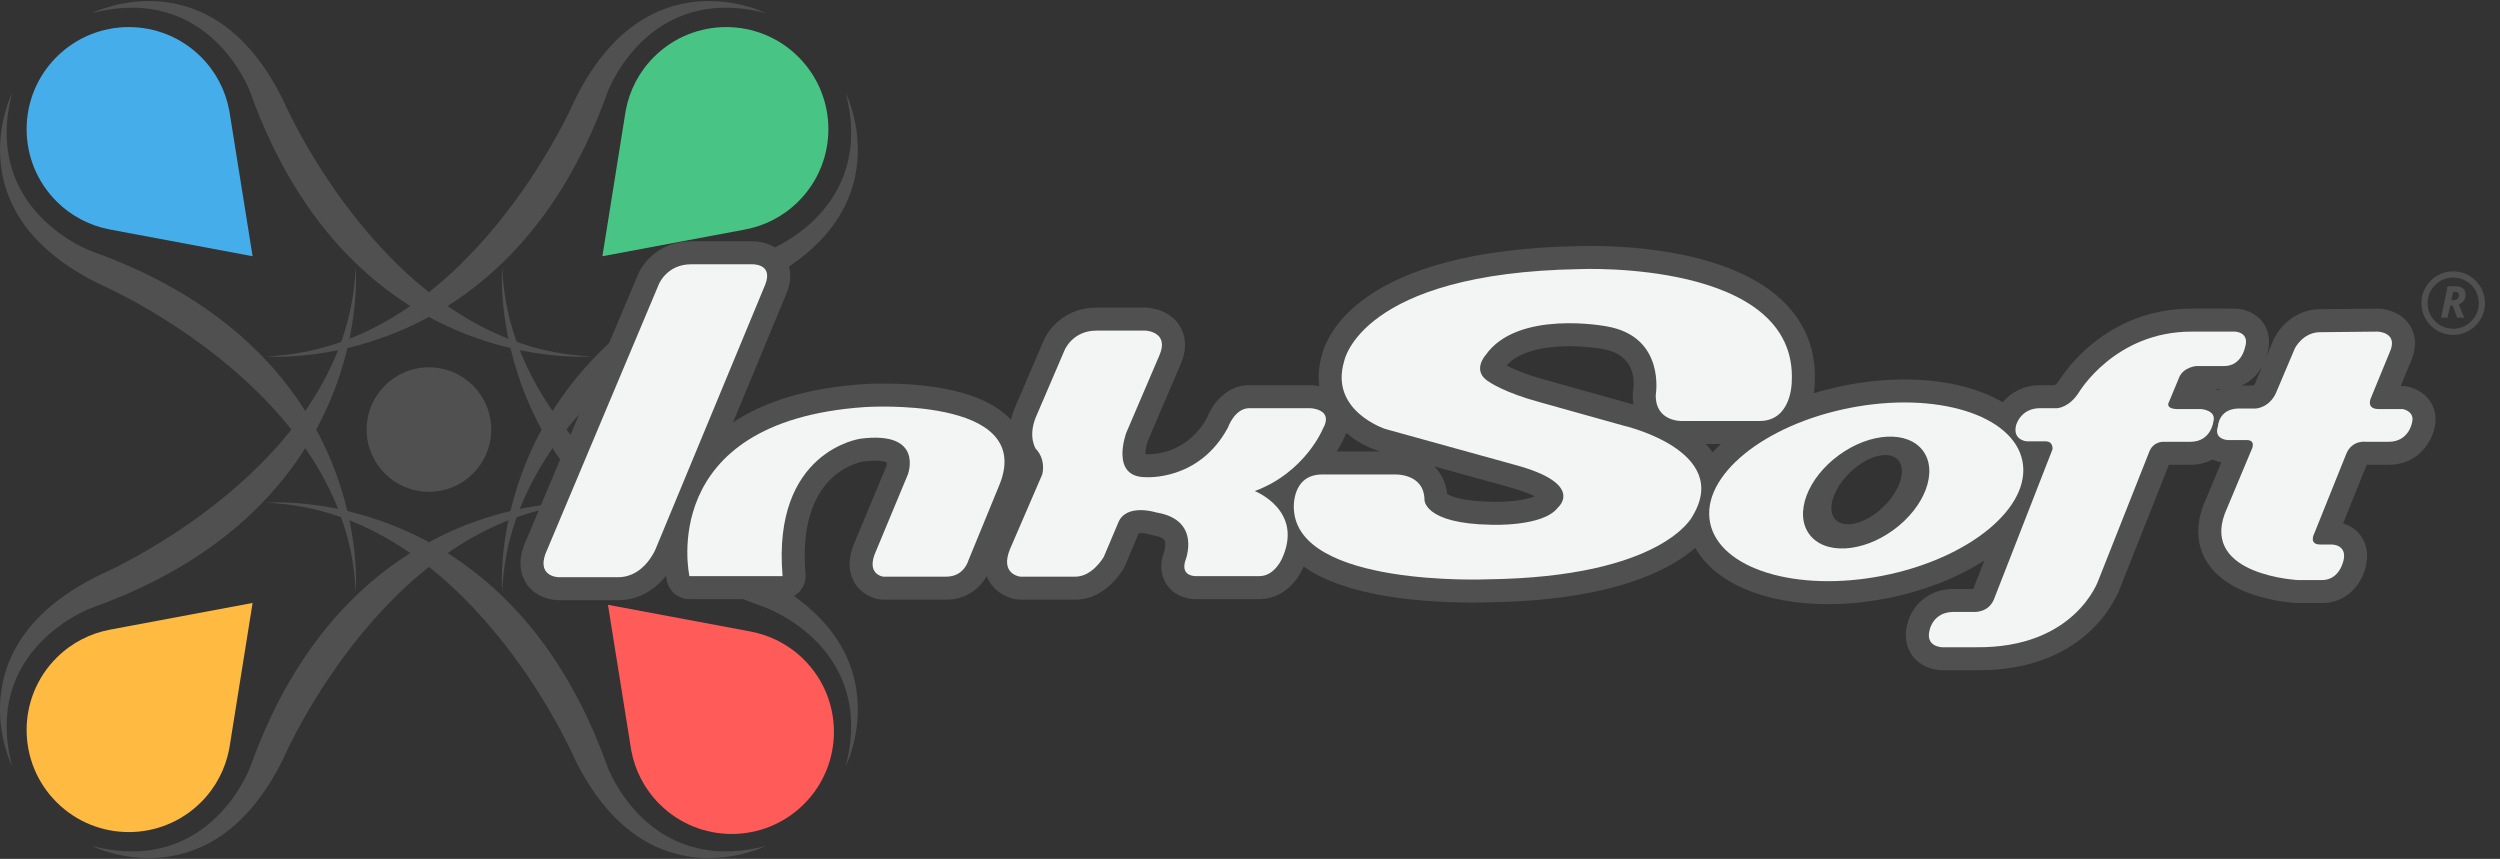 <svg width="163" height="56" viewBox="0 0 163 56" fill="none" xmlns="http://www.w3.org/2000/svg">
<rect x="0" y="0" width="163" height="56" fill="#333333" stroke="none"/>
<path fill-rule="evenodd" clip-rule="evenodd" d="M5.995 0.858C5.995 0.858 13.841 -3.095 18.535 6.687C18.535 6.687 25.509 22.766 38.586 23.235C38.586 23.235 22.961 24.642 16.322 6.017C16.322 6.017 13.707 -1.152 5.995 0.858Z" fill="#505050"/>
<path fill-rule="evenodd" clip-rule="evenodd" d="M49.937 0.858C49.937 0.858 42.091 -3.095 37.397 6.687C37.397 6.687 30.423 22.766 17.346 23.235C17.346 23.235 32.971 24.642 39.61 6.017C39.61 6.017 42.225 -1.152 49.937 0.858Z" fill="#505050"/>
<path fill-rule="evenodd" clip-rule="evenodd" d="M5.995 55.156C5.995 55.156 13.841 59.109 18.535 49.328C18.535 49.328 25.509 33.249 38.586 32.78C38.586 32.78 22.961 31.373 16.322 49.998C16.322 49.998 13.707 57.167 5.995 55.156Z" fill="#505050"/>
<path fill-rule="evenodd" clip-rule="evenodd" d="M49.937 55.156C49.937 55.156 42.091 59.109 37.397 49.328C37.397 49.328 30.423 33.249 17.346 32.78C17.346 32.78 32.971 31.373 39.61 49.998C39.61 49.998 42.225 57.167 49.937 55.156Z" fill="#505050"/>
<path fill-rule="evenodd" clip-rule="evenodd" d="M0.79 49.958C0.79 49.958 -3.166 42.12 6.625 37.429C6.625 37.429 22.719 30.462 23.189 17.398C23.189 17.398 24.597 33.008 5.954 39.641C5.954 39.641 -1.222 42.254 0.79 49.958Z" fill="#505050"/>
<path fill-rule="evenodd" clip-rule="evenodd" d="M0.79 6.058C0.79 6.058 -3.166 13.896 6.625 18.586C6.625 18.586 22.719 25.553 23.189 38.618C23.189 38.618 24.597 23.008 5.954 16.375C5.954 16.375 -1.222 13.762 0.79 6.058Z" fill="#505050"/>
<path fill-rule="evenodd" clip-rule="evenodd" d="M55.141 49.958C55.141 49.958 59.098 42.12 49.307 37.429C49.307 37.429 33.212 30.462 32.743 17.398C32.743 17.398 31.334 33.008 49.977 39.641C49.977 39.641 57.153 42.254 55.141 49.958Z" fill="#505050"/>
<path fill-rule="evenodd" clip-rule="evenodd" d="M55.141 6.058C55.141 6.058 59.098 13.896 49.307 18.586C49.307 18.586 33.212 25.553 32.743 38.618C32.743 38.618 31.334 23.008 49.977 16.375C49.977 16.375 57.153 13.762 55.141 6.058Z" fill="#505050"/>
<path fill-rule="evenodd" clip-rule="evenodd" d="M52.421 43.011C51.434 42.025 50.216 41.415 48.94 41.177V41.175L39.639 39.434L41.161 48.947H41.163C41.402 50.22 42.012 51.439 42.999 52.424C45.6 55.024 49.819 55.024 52.421 52.424C55.023 49.825 55.023 45.61 52.421 43.011Z" fill="#FF5B59"/>
<path fill-rule="evenodd" clip-rule="evenodd" d="M3.687 42.888C4.673 41.903 5.892 41.293 7.167 41.055V41.053L16.469 39.312L14.947 48.824H14.944C14.706 50.098 14.095 51.316 13.109 52.302C10.507 54.901 6.288 54.901 3.687 52.302C1.085 49.702 1.085 45.488 3.687 42.888Z" fill="#FFBA41"/>
<path fill-rule="evenodd" clip-rule="evenodd" d="M3.687 13.129C4.673 14.114 5.892 14.725 7.167 14.963V14.964L16.469 16.706L14.947 7.193H14.944C14.706 5.919 14.095 4.701 13.109 3.715C10.507 1.116 6.288 1.116 3.687 3.715C1.085 6.315 1.085 10.529 3.687 13.129Z" fill="#46ADEB"/>
<path fill-rule="evenodd" clip-rule="evenodd" d="M52.059 13.129C51.073 14.114 49.854 14.725 48.579 14.963V14.964L39.277 16.706L40.8 7.193H40.801C41.04 5.919 41.651 4.701 42.637 3.715C45.239 1.116 49.458 1.116 52.059 3.715C54.661 6.315 54.661 10.529 52.059 13.129Z" fill="#48C585"/>
<path fill-rule="evenodd" clip-rule="evenodd" d="M32.028 28.007C32.028 30.248 30.21 32.065 27.966 32.065C25.723 32.065 23.904 30.248 23.904 28.007C23.904 25.766 25.723 23.949 27.966 23.949C30.21 23.949 32.028 25.766 32.028 28.007Z" fill="#505050"/>
<path fill-rule="evenodd" clip-rule="evenodd" d="M147.022 25.012C146.993 25.071 146.961 25.114 146.931 25.135H146.151C146.749 24.875 147.202 24.418 147.494 23.9L147.022 25.012ZM144.61 25.436C144.558 25.412 144.506 25.386 144.456 25.365H144.769C144.715 25.388 144.661 25.411 144.61 25.436ZM122.794 33.049C121.676 34.13 120.282 34.505 119.68 33.885C119.08 33.265 119.501 31.886 120.619 30.805C121.737 29.723 123.131 29.349 123.732 29.968C124.332 30.588 123.912 31.968 122.794 33.049ZM111.661 29.498C111.528 29.306 111.382 29.121 111.224 28.949H112.205C112.014 29.13 111.83 29.312 111.661 29.498ZM106.498 26.368C106.4 26.342 106.323 26.323 106.271 26.311L100.806 24.781C99.451 24.417 98.62 24.035 98.233 23.831C99.184 22.742 101.176 22.573 102.317 22.573C103.514 22.573 104.453 22.748 104.491 22.755C106.608 23.117 106.584 24.793 106.477 25.483C106.464 25.558 106.457 25.635 106.456 25.712C106.451 25.948 106.466 26.167 106.498 26.368ZM97.541 32.72C97.401 32.72 97.313 32.717 97.302 32.717C97.289 32.716 97.276 32.716 97.263 32.716C95.34 32.685 94.594 32.356 94.356 32.209C94.272 31.447 93.957 30.851 93.513 30.409L98.384 31.756C99.227 31.985 99.749 32.201 100.067 32.365C99.614 32.543 98.732 32.72 97.541 32.72ZM87.16 29.437C87.382 29.074 87.521 28.791 87.588 28.644C87.666 28.502 87.729 28.363 87.78 28.23C88.437 28.785 89.186 29.18 89.866 29.399C89.886 29.405 89.907 29.412 89.928 29.418L89.998 29.437H87.16ZM158.48 26.216C157.997 25.451 157.187 25.244 156.951 25.199L156.811 25.173H156.525L157.187 23.561C157.696 22.421 157.373 21.611 157.134 21.228C156.5 20.212 155.296 20.129 155.061 20.122L155.034 20.122L151.276 20.159C149.657 20.159 148.635 21.339 148.286 22.035L147.772 23.245C147.792 23.18 147.809 23.114 147.824 23.048C148.117 22.069 147.795 21.39 147.571 21.068C147.111 20.404 146.35 20.144 145.791 20.123L142.887 20.122C137.287 20.122 134.552 24.328 134.26 24.805C134.132 24.999 134.021 25.081 133.965 25.113H133.019C131.931 25.113 131.106 25.595 130.581 26.227C128.966 25.281 126.756 24.741 124.168 24.741C122.908 24.741 121.61 24.87 120.311 25.126C119.609 25.264 118.925 25.438 118.261 25.641C118.299 25.401 118.32 25.166 118.323 24.945C118.418 22.965 117.795 21.254 116.47 19.86C113.191 16.407 106.458 16.034 103.715 16.034C103.301 16.034 103.032 16.044 102.956 16.047C88.421 16.299 86.428 22.111 86.185 23.175C85.975 23.901 85.932 24.573 86.015 25.186C85.736 25.128 85.509 25.115 85.407 25.113H81.427C81.408 25.113 81.39 25.114 81.371 25.114C79.98 25.166 79.076 26.266 78.696 27.247C77.471 29.445 75.465 29.617 74.873 29.617C74.833 29.617 74.808 29.615 74.81 29.616C74.767 29.613 74.721 29.612 74.683 29.611C74.678 29.389 74.739 29.034 74.831 28.765L76.976 23.754C77.486 22.573 77.223 21.733 76.912 21.237C76.247 20.176 75 20.069 74.757 20.058C74.734 20.057 74.712 20.056 74.69 20.056H71.479C69.477 20.056 68.371 21.426 68.04 22.221L66.143 26.642C66.042 26.891 65.969 27.134 65.915 27.369C64.117 25.436 60.465 25.009 57.608 25.009C56.812 25.009 56.283 25.045 56.261 25.047C52.754 25.289 49.922 26.126 47.793 27.54L51.293 19.096L51.312 19.048C51.729 17.937 51.447 17.172 51.137 16.725C50.699 16.093 49.931 15.73 49.032 15.73C48.99 15.73 48.955 15.731 48.928 15.732H45.055C43.017 15.732 41.905 17.132 41.577 17.941L34.329 35.171C33.691 36.524 33.947 37.446 34.277 37.983C34.783 38.806 35.687 39.116 36.398 39.132H40.308C41.731 39.132 42.767 38.364 43.424 37.55C43.453 37.742 43.479 37.86 43.484 37.887C43.637 38.573 44.246 39.062 44.95 39.062H51.024C51.444 39.062 51.845 38.886 52.129 38.577C52.413 38.268 52.555 37.854 52.52 37.435C51.967 30.959 55.886 30.154 56.307 30.088C56.582 30.054 56.834 30.036 57.057 30.036C57.521 30.036 57.739 30.111 57.817 30.147C57.822 30.219 57.809 30.334 57.79 30.399L55.757 35.286C55.179 36.546 55.397 37.422 55.684 37.935C56.101 38.683 56.849 39.021 57.41 39.087C57.468 39.093 57.527 39.097 57.586 39.097H61.705C62.973 39.097 63.879 38.379 64.332 37.558C64.383 37.688 64.439 37.808 64.499 37.91C64.961 38.685 65.768 39.027 66.368 39.089C66.42 39.095 66.471 39.097 66.522 39.097H70.118C72.052 39.097 73.153 37.257 73.273 37.047C73.302 36.996 73.327 36.944 73.351 36.89L74.247 34.766C74.278 34.762 74.318 34.76 74.368 34.76C74.609 34.76 74.862 34.82 74.929 34.84C75 34.863 75.073 34.881 75.147 34.893C75.624 34.971 75.86 35.113 75.922 35.221C76.025 35.4 75.963 35.812 75.887 36.011C75.866 36.062 75.847 36.114 75.832 36.168C75.532 37.198 75.889 37.885 76.128 38.203C76.54 38.75 77.222 39.065 77.999 39.065C78.047 39.065 78.089 39.063 78.123 39.062H82.125C83.57 39.062 84.555 37.965 84.964 37.017C84.976 36.991 84.986 36.966 84.997 36.94C87.782 38.909 92.683 39.286 96.012 39.286C96.55 39.286 96.906 39.275 96.999 39.271C105.161 39.168 108.901 37.148 110.533 35.718C111.802 37.987 115.006 39.392 119.188 39.392C120.449 39.392 121.747 39.263 123.046 39.007C125.427 38.539 127.619 37.677 129.382 36.545L128.658 38.4H127.364C127.318 38.4 127.274 38.4 127.247 38.401C125.631 38.453 124.635 39.581 124.376 40.632C124.072 41.695 124.435 42.413 124.682 42.749C125.189 43.44 126.015 43.693 126.634 43.699L129.004 43.7C136.03 43.7 138.003 38.951 138.223 38.354L141.411 30.305H142.812C143.38 30.305 143.857 30.172 144.253 29.961C144.444 30.05 144.64 30.111 144.828 30.148L143.675 32.903L143.652 32.961C143 34.72 143.453 35.98 143.947 36.728C145.485 39.05 149.347 39.299 149.782 39.32L151.389 39.321C153.086 39.321 154.084 37.973 154.287 36.748C154.423 36.015 154.264 35.33 153.839 34.819C153.519 34.436 153.122 34.231 152.773 34.123L154.307 30.305H155.733C157.621 30.305 158.551 28.858 158.74 27.834C158.87 27.261 158.779 26.689 158.48 26.216Z" fill="#505050"/>
<path fill-rule="evenodd" clip-rule="evenodd" d="M35.7 35.784L42.961 18.522C42.961 18.522 43.484 17.232 45.055 17.232H48.965C48.965 17.232 50.43 17.127 49.907 18.522L42.751 35.784C42.751 35.784 42.018 37.632 40.307 37.632H36.398C36.398 37.632 34.828 37.597 35.7 35.784Z" fill="#F3F4F4"/>
<path fill-rule="evenodd" clip-rule="evenodd" d="M51.024 37.562H44.95C44.95 37.562 42.716 27.485 56.364 26.543C56.364 26.543 67.43 25.776 65.196 31.53L63.136 36.551C63.136 36.551 62.857 37.597 61.705 37.597H57.586C57.586 37.597 56.399 37.458 57.132 35.889L59.192 30.937C59.192 30.937 60.274 28.077 56.12 28.6C56.12 28.6 50.325 29.367 51.024 37.562Z" fill="#F3F4F4"/>
<path fill-rule="evenodd" clip-rule="evenodd" d="M65.859 35.784L67.953 30.936C67.953 30.936 68.233 29.995 67.534 29.263C67.534 29.263 67.011 28.495 67.534 27.206L69.419 22.811C69.419 22.811 69.943 21.556 71.479 21.556H74.691C74.691 21.556 76.261 21.626 75.597 23.16L73.433 28.217C73.433 28.217 72.352 31.111 74.691 31.111C74.691 31.111 78.181 31.39 80.066 27.868C80.066 27.868 80.485 26.647 81.427 26.613H85.406C85.406 26.613 87.012 26.647 86.244 27.973C86.244 27.973 85.092 30.797 81.811 32.018C81.811 32.018 85.022 33.273 83.591 36.412C83.591 36.412 83.102 37.562 82.125 37.562H78.076C78.076 37.562 76.959 37.667 77.273 36.586C77.273 36.586 78.39 33.901 75.388 33.413C75.388 33.413 73.433 32.785 72.91 34.076L71.968 36.307C71.968 36.307 71.234 37.598 70.118 37.598H66.522C66.522 37.598 65.161 37.458 65.859 35.784Z" fill="#F3F4F4"/>
<path fill-rule="evenodd" clip-rule="evenodd" d="M86.21 30.936H90.922C90.922 30.936 92.842 30.832 92.876 32.576C92.876 32.576 92.806 34.145 97.24 34.215C97.24 34.215 100.625 34.354 101.568 33.099C101.568 33.099 103.418 31.565 98.776 30.309L90.328 27.972C90.328 27.972 86.663 26.787 87.641 23.544C87.641 23.544 88.688 17.79 103 17.546C103 17.546 117.241 16.918 116.822 24.904C116.822 24.904 116.822 27.449 114.728 27.449H109.666C109.666 27.449 107.921 27.519 107.956 25.741C107.956 25.741 108.619 21.94 104.745 21.277C104.745 21.277 98.95 20.161 96.856 23.16C96.856 23.16 95.913 24.206 97.1 24.904C97.1 24.904 98.078 25.601 100.416 26.229L105.896 27.763C105.896 27.763 112.983 29.402 110.329 33.691C110.329 33.691 108.374 37.632 96.96 37.772C96.96 37.772 84.569 38.295 84.359 33.169C84.359 33.169 84.185 30.936 86.21 30.936Z" fill="#F3F4F4"/>
<path fill-rule="evenodd" clip-rule="evenodd" d="M123.46 34.548C121.411 36.048 118.951 36.174 117.965 34.83C116.978 33.485 117.84 31.18 119.889 29.68C121.938 28.18 124.397 28.054 125.384 29.398C126.371 30.742 125.51 33.048 123.46 34.548ZM131.863 30.064C131.268 27.043 126.227 25.491 120.602 26.597C114.976 27.703 110.9 31.049 111.495 34.069C112.09 37.091 117.131 38.642 122.757 37.536C128.382 36.43 132.459 33.084 131.863 30.064Z" fill="#F3F4F4"/>
<path fill-rule="evenodd" clip-rule="evenodd" d="M125.828 41.015C125.828 41.015 126.064 39.939 127.294 39.9C127.317 39.899 127.34 39.899 127.364 39.899H128.656C128.656 39.899 129.702 40.004 130.052 38.957L133.822 29.298C133.822 29.298 133.892 28.775 133.367 28.775H132.146C132.146 28.775 131.204 28.705 131.448 27.729C131.448 27.729 131.727 26.613 133.019 26.613H134.136C134.136 26.613 134.903 26.578 135.532 25.601C135.532 25.601 137.869 21.621 142.887 21.621H145.734C145.734 21.621 146.708 21.659 146.37 22.669C146.37 22.669 146.145 23.866 145.022 23.866H143.187C143.187 23.866 142.325 23.941 142.063 24.652L141.427 26.186C141.427 26.186 141.09 26.673 142.026 26.673H143.524C143.524 26.673 144.535 26.747 144.31 27.495C144.31 27.495 144.161 28.805 142.812 28.805H141.127C141.127 28.805 140.453 28.73 140.153 29.403L136.82 37.822C136.82 37.822 135.323 42.274 128.843 42.2H126.634C126.634 42.2 125.472 42.188 125.828 41.015Z" fill="#F3F4F4"/>
<path fill-rule="evenodd" clip-rule="evenodd" d="M145.059 33.482L146.782 29.366C146.782 29.366 147.156 28.692 146.482 28.692H145.247C145.247 28.692 144.311 28.656 144.61 27.795C144.61 27.795 144.646 26.698 145.887 26.637C145.923 26.636 145.959 26.635 145.996 26.635H147.082C147.082 26.635 147.943 26.598 148.392 25.625L149.628 22.706C149.628 22.706 150.153 21.659 151.276 21.659L155.021 21.621C155.021 21.621 156.406 21.659 155.808 22.968L154.609 25.887C154.609 25.887 154.198 26.672 155.097 26.672H156.67C156.67 26.672 157.456 26.822 157.268 27.533C157.268 27.533 157.081 28.805 155.733 28.805H154.272C154.272 28.805 153.336 28.656 152.962 29.628L150.902 34.754C150.902 34.754 150.49 35.502 151.276 35.502H151.987C151.987 35.502 152.999 35.465 152.812 36.475C152.812 36.475 152.587 37.822 151.389 37.822H149.853C149.853 37.822 143.561 37.523 145.059 33.482Z" fill="#F3F4F4"/>
<path fill-rule="evenodd" clip-rule="evenodd" d="M159.948 21.835C161.092 21.835 162.019 20.908 162.019 19.764C162.019 18.62 161.092 17.693 159.948 17.693C158.805 17.693 157.877 18.62 157.877 19.764C157.877 20.908 158.805 21.835 159.948 21.835ZM159.948 21.434C159.026 21.434 158.278 20.686 158.278 19.764C158.278 18.842 159.026 18.094 159.948 18.094C160.871 18.094 161.618 18.842 161.618 19.764C161.618 20.686 160.871 21.434 159.948 21.434Z" fill="#505050"/>
<path fill-rule="evenodd" clip-rule="evenodd" d="M159.824 19.573H159.933C160.055 19.573 160.15 19.546 160.219 19.493C160.287 19.44 160.321 19.358 160.321 19.249C160.321 19.173 160.299 19.115 160.254 19.077C160.21 19.039 160.14 19.02 160.045 19.02H159.941L159.824 19.573ZM159.75 19.926L159.583 20.711H159.156L159.588 18.664H160.091C160.312 18.664 160.479 18.712 160.59 18.807C160.701 18.902 160.756 19.042 160.756 19.226C160.756 19.373 160.718 19.5 160.64 19.606C160.563 19.712 160.451 19.79 160.305 19.842L160.671 20.711H160.206L159.916 19.926H159.75Z" fill="#505050"/>
</svg>
